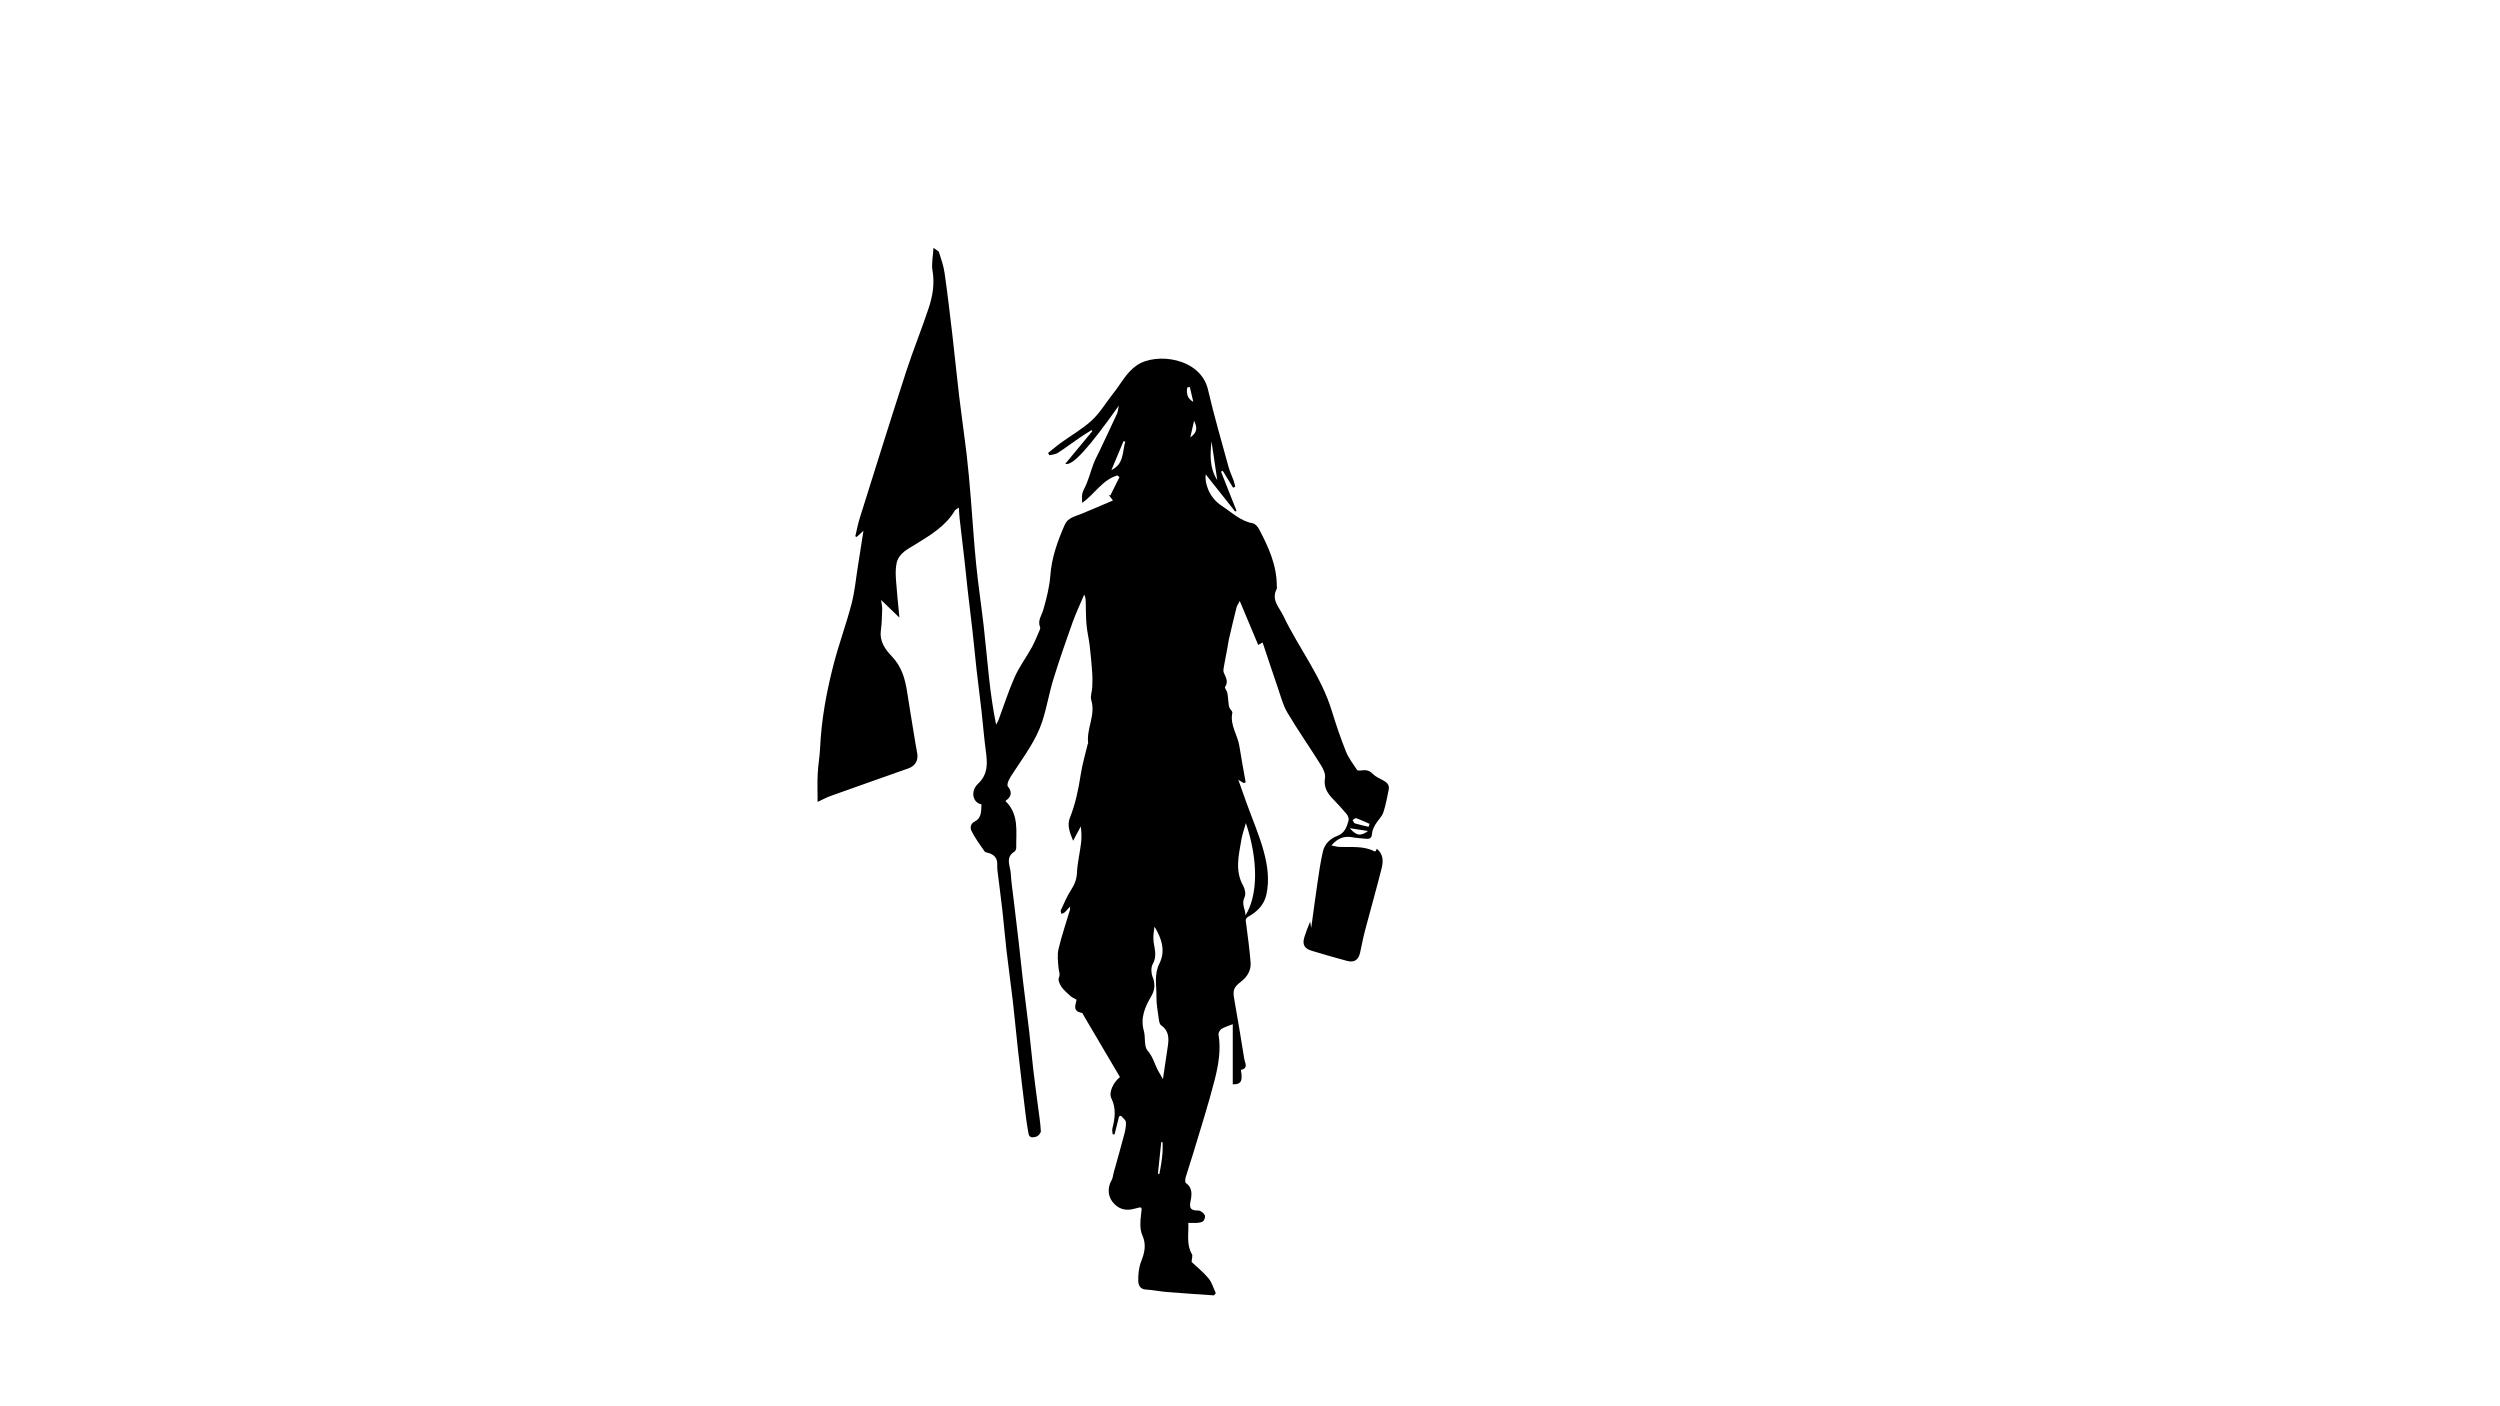 <svg viewBox="0 0 1920 1080" xmlns:xlink="http://www.w3.org/1999/xlink" version="1.1" xmlns="http://www.w3.org/2000/svg">
  <defs>
    <style>
      .cls-1 {
        fill: none;
      }

      .cls-2 {
        clip-path: url(#clippath-1);
      }

      .cls-3 {
        clip-path: url(#clippath);
      }
    </style>
    <clipPath id="clippath">
      <rect height="1080" width="1920" y="28.67" x="-61" class="cls-1"></rect>
    </clipPath>
    <clipPath id="clippath-1">
      <rect height="1080" width="1920" y="28.67" x="-61" class="cls-1"></rect>
    </clipPath>
  </defs>
  
  <g>
    <g id="Layer_1">
      <g class="cls-3">
        <g class="cls-2">
          <path d="M826.78,767.75c-1.85-1.08-3.4-1.69-4.56-2.72-2.48-2.22-5.12-4.41-6.99-7.1-1.36-1.95-2.79-5.23-2.03-6.97,1.29-2.97-.05-5.11-.27-7.67-.4-4.82-1.06-9.92.03-14.52,2.4-10.15,5.83-20.06,8.79-30.08.17-.59-.04-1.28-.09-2.34-1.44,1.6-2.54,2.99-3.82,4.18-.69.64-1.7.94-2.57,1.4-.22-.94-.91-2.1-.59-2.78,2.48-5.3,4.73-10.77,7.89-15.65,2.68-4.14,4.28-8.06,4.53-13.16.36-7.62,2.21-15.15,3.14-22.76.51-4.19.44-8.44-.22-12.89-1.8,3.39-3.6,6.77-5.87,11.04-2.5-6.28-4.8-11.77-2.49-17.58,4.28-10.72,6.58-21.83,8.32-33.19,1.2-7.88,3.51-15.59,5.34-23.36.07-.32.41-.62.38-.91-1.4-11.13,5.92-21.58,2.39-33.02-.89-2.89.6-6.47.75-9.75.16-3.69.26-7.41,0-11.09-.5-7.05-1.14-14.09-1.97-21.11-.62-5.2-1.91-10.32-2.39-15.52-.52-5.64-.47-11.34-.63-17.01-.06-2.08,0-4.17-1.15-6.57-3.02,7.14-6.38,14.15-8.98,21.43-5.16,14.44-10.21,28.94-14.72,43.59-3.26,10.59-5.05,21.64-8.45,32.17-4.63,14.35-13.69,26.41-21.87,38.88-1.44,2.19-2.94,4.37-4.04,6.73-.64,1.37-1.3,3.73-.62,4.56,3.61,4.42,2.78,7.99-1.87,11.18,10.69,10.38,8.12,23.4,8.33,35.78.02,1.05-.53,2.6-1.32,3.08-7.35,4.46-3.27,10.95-2.91,16.61.44,7.04,1.5,14.04,2.33,21.05,1.29,10.92,2.64,21.83,3.89,32.75,1.09,9.47,2,18.96,3.12,28.43,1.57,13.2,3.32,26.37,4.87,39.56,1.15,9.8,2,19.63,3.14,29.42,1.08,9.29,2.39,18.55,3.58,27.82.81,6.34,1.84,12.66,2.2,19.03.08,1.42-2,3.87-3.5,4.25-1.98.51-5.3,1.58-5.98-2.31-.73-4.18-1.46-8.38-1.97-12.59-2.05-16.78-4.08-33.57-5.98-50.37-1.46-12.9-2.6-25.84-4.09-38.74-1.51-13.04-3.36-26.03-4.88-39.07-1.18-10.12-1.97-20.29-3.12-30.42-1.18-10.43-2.6-20.83-3.86-31.26-.2-1.64-.09-3.33-.11-4.99-.04-4.22-2.41-6.63-6.18-7.96-1.2-.42-2.93-.47-3.52-1.31-3.54-5.06-7.22-10.1-9.99-15.58-1.13-2.23-1.26-5.57,2.52-7.5,5.29-2.7,4.8-8.14,5.04-13.08-6.84-1.32-8.62-10.23-2.61-15.87,7.88-7.4,7.21-16.05,5.94-25.35-1.35-9.93-2.09-19.95-3.22-29.92-1.22-10.76-2.64-21.5-3.86-32.26-1.12-9.97-2.03-19.96-3.14-29.92-1.18-10.6-2.54-21.18-3.75-31.78-.8-7.02-1.44-14.07-2.24-21.09-1.26-11.09-2.61-22.16-3.87-33.25-.29-2.53-.38-5.09-.62-8.47-1.61,1.15-2.62,1.51-3.05,2.22-7.07,12-18.62,18.75-29.95,25.81-6.07,3.78-13.22,6.86-14.84,14.84-.83,4.09-.72,8.46-.43,12.67.63,9.13,1.64,18.23,2.64,28.92-5.17-4.98-9.3-8.95-14.07-13.54.35,2.84.89,4.98.83,7.11-.17,5.44-.29,10.92-1,16.31-1.13,8.53,3.37,14.62,8.62,20.12,7.2,7.55,9.93,16.73,11.46,26.61,2.1,13.58,4.38,27.14,6.59,40.71.42,2.58,1.02,5.14,1.35,7.73.63,4.97-1.94,8.99-6.83,10.73-19.86,7.04-39.76,14.01-59.6,21.13-3.66,1.32-7.11,3.23-10.2,4.65,0-7.2-.26-14.4.08-21.58.3-6.56,1.54-13.08,1.84-19.64,1-22.06,4.96-43.66,10.52-64.93,4.04-15.45,9.6-30.51,13.64-45.96,2.47-9.45,3.34-19.32,4.9-29.01,1.38-8.65,2.71-17.3,4.25-27.13-2.37,2.16-3.8,3.47-5.24,4.78-.35-.19-.69-.38-1.03-.57,1.17-4.8,2.08-9.68,3.56-14.38,11.75-37.41,23.42-74.84,35.52-112.14,5.34-16.47,11.94-32.52,17.36-48.97,3.02-9.18,4.59-18.65,2.85-28.6-.88-5.05.37-10.48.75-17.4,2.1,1.62,3.9,2.29,4.26,3.41,1.68,5.25,3.52,10.55,4.29,15.98,2.29,16.08,4.18,32.22,6.07,48.35,1.79,15.34,3.26,30.71,5.09,46.05,1.83,15.31,4.08,30.57,5.88,45.88,1.26,10.78,2.16,21.61,3.06,32.43,1.41,16.91,2.41,33.86,4.11,50.75,1.61,15.99,4.01,31.91,5.84,47.88,1.52,13.23,2.62,26.5,4.1,39.74,1.33,11.82,2.92,23.61,5.4,35.7.62-1.17,1.38-2.29,1.84-3.52,4.11-11.02,7.65-22.3,12.43-33.02,3.52-7.88,8.79-14.95,13-22.54,2.3-4.14,4.03-8.6,5.95-12.95.38-.87.89-2.07.58-2.8-2.14-5.11,1.18-8.97,2.46-13.44,2.46-8.6,4.75-17.46,5.4-26.33,1.02-13.89,5.64-26.49,11.08-38.96,2.29-5.26,7.59-6.24,12.27-8.14,8.1-3.29,16.11-6.8,24.72-10.46-1.62-2.14-2.49-3.29-3.36-4.44.44.22.88.43,1.33.65,2.35-4.72,4.7-9.44,7.06-14.16-.55-.43-1.1-.85-1.65-1.28-11.33,3.3-17.29,14.06-26.92,21.1-.47-4.27-.51-7.12,1.39-10.7,3.25-6.12,4.85-13.1,7.36-19.64,1.28-3.33,3.04-6.48,4.57-9.72,4.47-9.46,8.97-18.91,13.35-28.42.68-1.48.75-3.25,1.39-6.24-22.97,32.46-35.76,46.72-41.1,44.66,7.05-8.5,13.9-16.77,20.75-25.03-.2-.28-.39-.56-.59-.84-3.01,1.92-6.09,3.76-9.03,5.78-5.67,3.9-11.17,8.05-16.95,11.78-1.77,1.14-4.22,1.2-6.36,1.76-.35-.57-.71-1.14-1.06-1.71,3.15-2.53,6.2-5.2,9.46-7.57,8.09-5.86,16.98-10.84,24.24-17.59,6.4-5.94,10.93-13.87,16.47-20.78,5.82-7.26,9.87-15.84,17.96-21.4,14.91-10.24,49.05-5.79,54.71,18.68,4.63,20.02,10.43,39.78,15.84,59.61.94,3.44,2.58,6.68,3.79,10.05.56,1.57.87,3.23,1.3,4.85-.54.27-1.09.54-1.63.8-2.65-4.31-5.3-8.63-7.96-12.94-.45.18-.9.37-1.36.55,3.97,10.03,7.94,20.05,11.91,30.08-.33.22-.66.43-.99.65-7.76-9.79-15.52-19.57-22.66-28.58-.97,6.12,2.24,17.63,12.42,24.22,7.65,4.95,14.17,11.64,23.75,13.34,1.89.33,3.9,2.77,4.93,4.73,7.13,13.56,13.46,27.43,13.48,43.23,0,.83.29,1.82-.06,2.48-4.42,8.32,1.93,14.01,4.99,20.43,11.75,24.67,29.13,46.45,37.26,72.99,3.24,10.59,6.81,21.11,10.92,31.4,2.02,5.06,5.54,9.54,8.56,14.17.36.55,1.95.57,2.9.41,3.41-.56,6.25-.35,9,2.48,2.2,2.28,5.41,3.64,8.29,5.19,2.9,1.56,4.82,3.62,4.09,7.09-1.24,5.89-2.21,11.89-4.16,17.55-1.14,3.3-4.17,5.91-5.98,9.04-1.26,2.18-2.54,4.69-2.66,7.11-.18,3.55-1.85,4.27-4.77,3.97-3.43-.35-6.9-.53-10.29-1.14-6.27-1.13-11.21.53-16.12,6.27,2.34.45,4.25,1.08,6.19,1.15,9.15.32,18.49-1.01,27.11,3.49.17.09.76-.32.95-.62.25-.39.3-.91.48-1.54,5.4,4.23,5.11,9.97,3.74,15.42-4.03,15.99-8.56,31.84-12.76,47.79-1.45,5.52-2.44,11.17-3.72,16.74-1.28,5.6-4.51,7.72-10.07,6.23-9.14-2.46-18.25-5.08-27.3-7.84-5.61-1.71-7.13-4.99-5.35-10.56.6-1.86,1.21-3.72,1.9-5.56.67-1.8,1.43-3.57,2.5-6.23.33,2,.5,3.06.8,4.92,1.71-12.39,3.2-23.89,4.91-35.35,1.18-7.92,2.29-15.88,4.14-23.66,1.36-5.74,5.71-9.72,11.11-11.77,5.68-2.15,7.18-6.9,8.53-11.77.39-1.41-.43-3.63-1.44-4.86-3.36-4.08-6.97-7.96-10.66-11.76-4.4-4.54-7.15-9.23-6-16.16.51-3.08-1.45-7.04-3.28-9.98-8.41-13.47-17.55-26.5-25.64-40.15-3.44-5.8-5.11-12.69-7.35-19.16-3.95-11.43-7.71-22.91-11.64-34.65-1.18.66-2.11,1.18-3.39,1.9-4.61-11-9.15-21.81-14.16-33.77-1.11,2.19-2.12,3.53-2.5,5.02-2.03,8.04-3.93,16.12-5.79,24.2-.55,2.38-.82,4.82-1.27,7.22-.83,4.45-1.76,8.88-2.51,13.35-.3,1.76-.83,3.87-.18,5.34,1.61,3.62,3.71,6.86.92,10.95-.48.7,1.43,2.77,1.74,4.32.52,2.53.61,5.14.93,7.71.16,1.27.21,2.61.69,3.76.6,1.45,2.5,2.93,2.26,4.06-2.01,9.34,4.05,16.87,5.39,25.43,1.46,9.34,3.22,18.64,4.85,27.95l-1.51.55c-1.03-.62-2.06-1.25-4.13-2.5,2.4,6.76,4.43,12.54,6.5,18.3,4.43,12.28,9.7,24.33,13.08,36.89,2.88,10.71,4.47,21.98,1.92,33.2-1.72,7.57-6.98,12.85-13.33,16.38-3.32,1.85-2.47,3.36-2.16,5.77,1.26,9.93,2.67,19.86,3.43,29.83.46,6.13-2.77,11.12-7.55,14.77-5.43,4.15-6.24,6.53-5.07,13.08,2.76,15.29,5.22,30.64,7.71,45.98.51,3.18,3.46,7.3-2.58,8.57,1.58,8.58.18,11.27-6.22,11.1v-46.2c-3.37,1.35-6.23,2.12-8.63,3.61-1.23.77-2.52,2.98-2.3,4.3,1.96,11.81-.06,23.4-2.9,34.6-4.82,18.98-10.87,37.65-16.47,56.43-1.87,6.26-4.04,12.43-5.87,18.7-.4,1.38-.56,3.89.18,4.39,5.37,3.68,4.52,9.32,3.55,13.94-1.29,6.12.84,7.11,6.07,7.14,1.67,0,3.8,1.87,4.83,3.46.62.96,0,3.43-.92,4.49-.87,1.01-2.82,1.32-4.33,1.48-2.26.23-4.57.06-7.33.06.36,8.47-1.64,16.58,2.82,24.16.62,1.05-.11,2.88-.32,5.84,3.74,3.54,8.86,7.63,12.98,12.57,2.64,3.16,3.8,7.56,5.62,11.4-.45.57-.91,1.14-1.36,1.7-12.1-.84-24.21-1.59-36.3-2.57-5.38-.43-10.71-1.64-16.09-1.9-4.62-.22-5.76-3.82-5.81-6.64-.09-4.97.42-10.3,2.21-14.88,2.7-6.88,4.16-12.93.88-20.33-1.99-4.49-1.59-10.46-.96-15.6.76-6.23,1.28-6.4-4.86-4.67-5.91,1.68-11.01.92-15.45-3.41-5.17-5.04-5.91-12.17-2.23-18.58.94-1.63,1.01-3.75,1.53-5.63,2.7-9.73,5.51-19.43,8.07-29.2.83-3.15,1.57-6.5,1.31-9.68-.14-1.71-2.47-3.25-3.82-4.87-.48.18-.96.37-1.43.56-1.15,4.58-2.29,9.17-3.44,13.75-.48,0-.97-.01-1.45-.02-.1-1.49-.59-3.08-.24-4.45,2-7.8,3.02-15.59-.73-23.09-2.42-4.84,1.8-12.67,6.54-16.47-9.19-15.6-18.41-31.25-27.64-46.89-.5-.84-.96-2.27-1.61-2.38-7.44-1.22-4.76-6.18-4.05-10.16M893.14,828.78c1.41-9.58,2.52-17.51,3.76-25.42.98-6.26.7-11.91-5.23-16.03-1.14-.79-1.5-3.09-1.72-4.76-.76-5.69-1.89-11.41-1.8-17.11.14-8.45-1.95-16.98,2.24-25.36,4.94-9.88,1.75-19.4-3.7-28.39-.74,4.2-1.28,8.46-.6,12.52.91,5.51,2.36,10.59-.78,16.15-1.43,2.53-1.28,6.87-.16,9.71,2.16,5.44,1.85,10.18-1,15.05-4.8,8.22-8.51,16.56-5.68,26.57,1.41,4.99-.05,11.83,2.86,15.12,4.63,5.24,5.6,11.73,9.07,17.15.73,1.15,1.36,2.37,2.74,4.8M956.51,703.04c9.64-15.41,9.97-42.29.32-70.95-1.3,4.71-2.77,8.7-3.46,12.82-1.98,11.85-5.16,23.73,1.42,35.39,1.38,2.44,2.14,6.55,1.01,8.8-2.63,5.24.81,9.32.71,13.94M864.21,339.25c-.44-.17-.87-.34-1.31-.51-3.11,7.42-6.23,14.85-9.34,22.27,9.82-4.66,8.29-14.02,10.65-21.76M934.86,368.74c-1.47-9.92-2.94-19.84-4.41-29.77-1.1,10.27-1.61,20.45,4.41,29.77M1051.06,634.99c.26-.75.52-1.5.79-2.25-3.4-1.49-6.75-3.12-10.24-4.38-.68-.24-1.86.93-2.82,1.44.58.88.99,2.31,1.76,2.55,3.44,1.06,7,1.78,10.51,2.63M1050.64,638.21c-4.96-.76-8.85-1.36-14.08-2.16,5.29,5.87,8.29,6.34,14.08,2.16M913.76,297.15c-.65.15-1.3.31-1.95.46-.7,4.34-.25,8.34,4.65,11.02-.9-3.83-1.8-7.65-2.7-11.48M889.28,901.42c.36.08.72.15,1.09.23.5-2.69,1.08-5.36,1.48-8.07.43-2.9.81-5.82,1-8.75.17-2.54.03-5.1.03-7.66-.35.02-.71.04-1.06.07-.85,8.06-1.69,16.11-2.54,24.17M917.04,323.14c-.98,4.32-1.81,8-2.89,12.75,5.48-3.76,5.47-7.58,2.89-12.75"></path>
        </g>
      </g>
    </g>
  </g>
</svg>